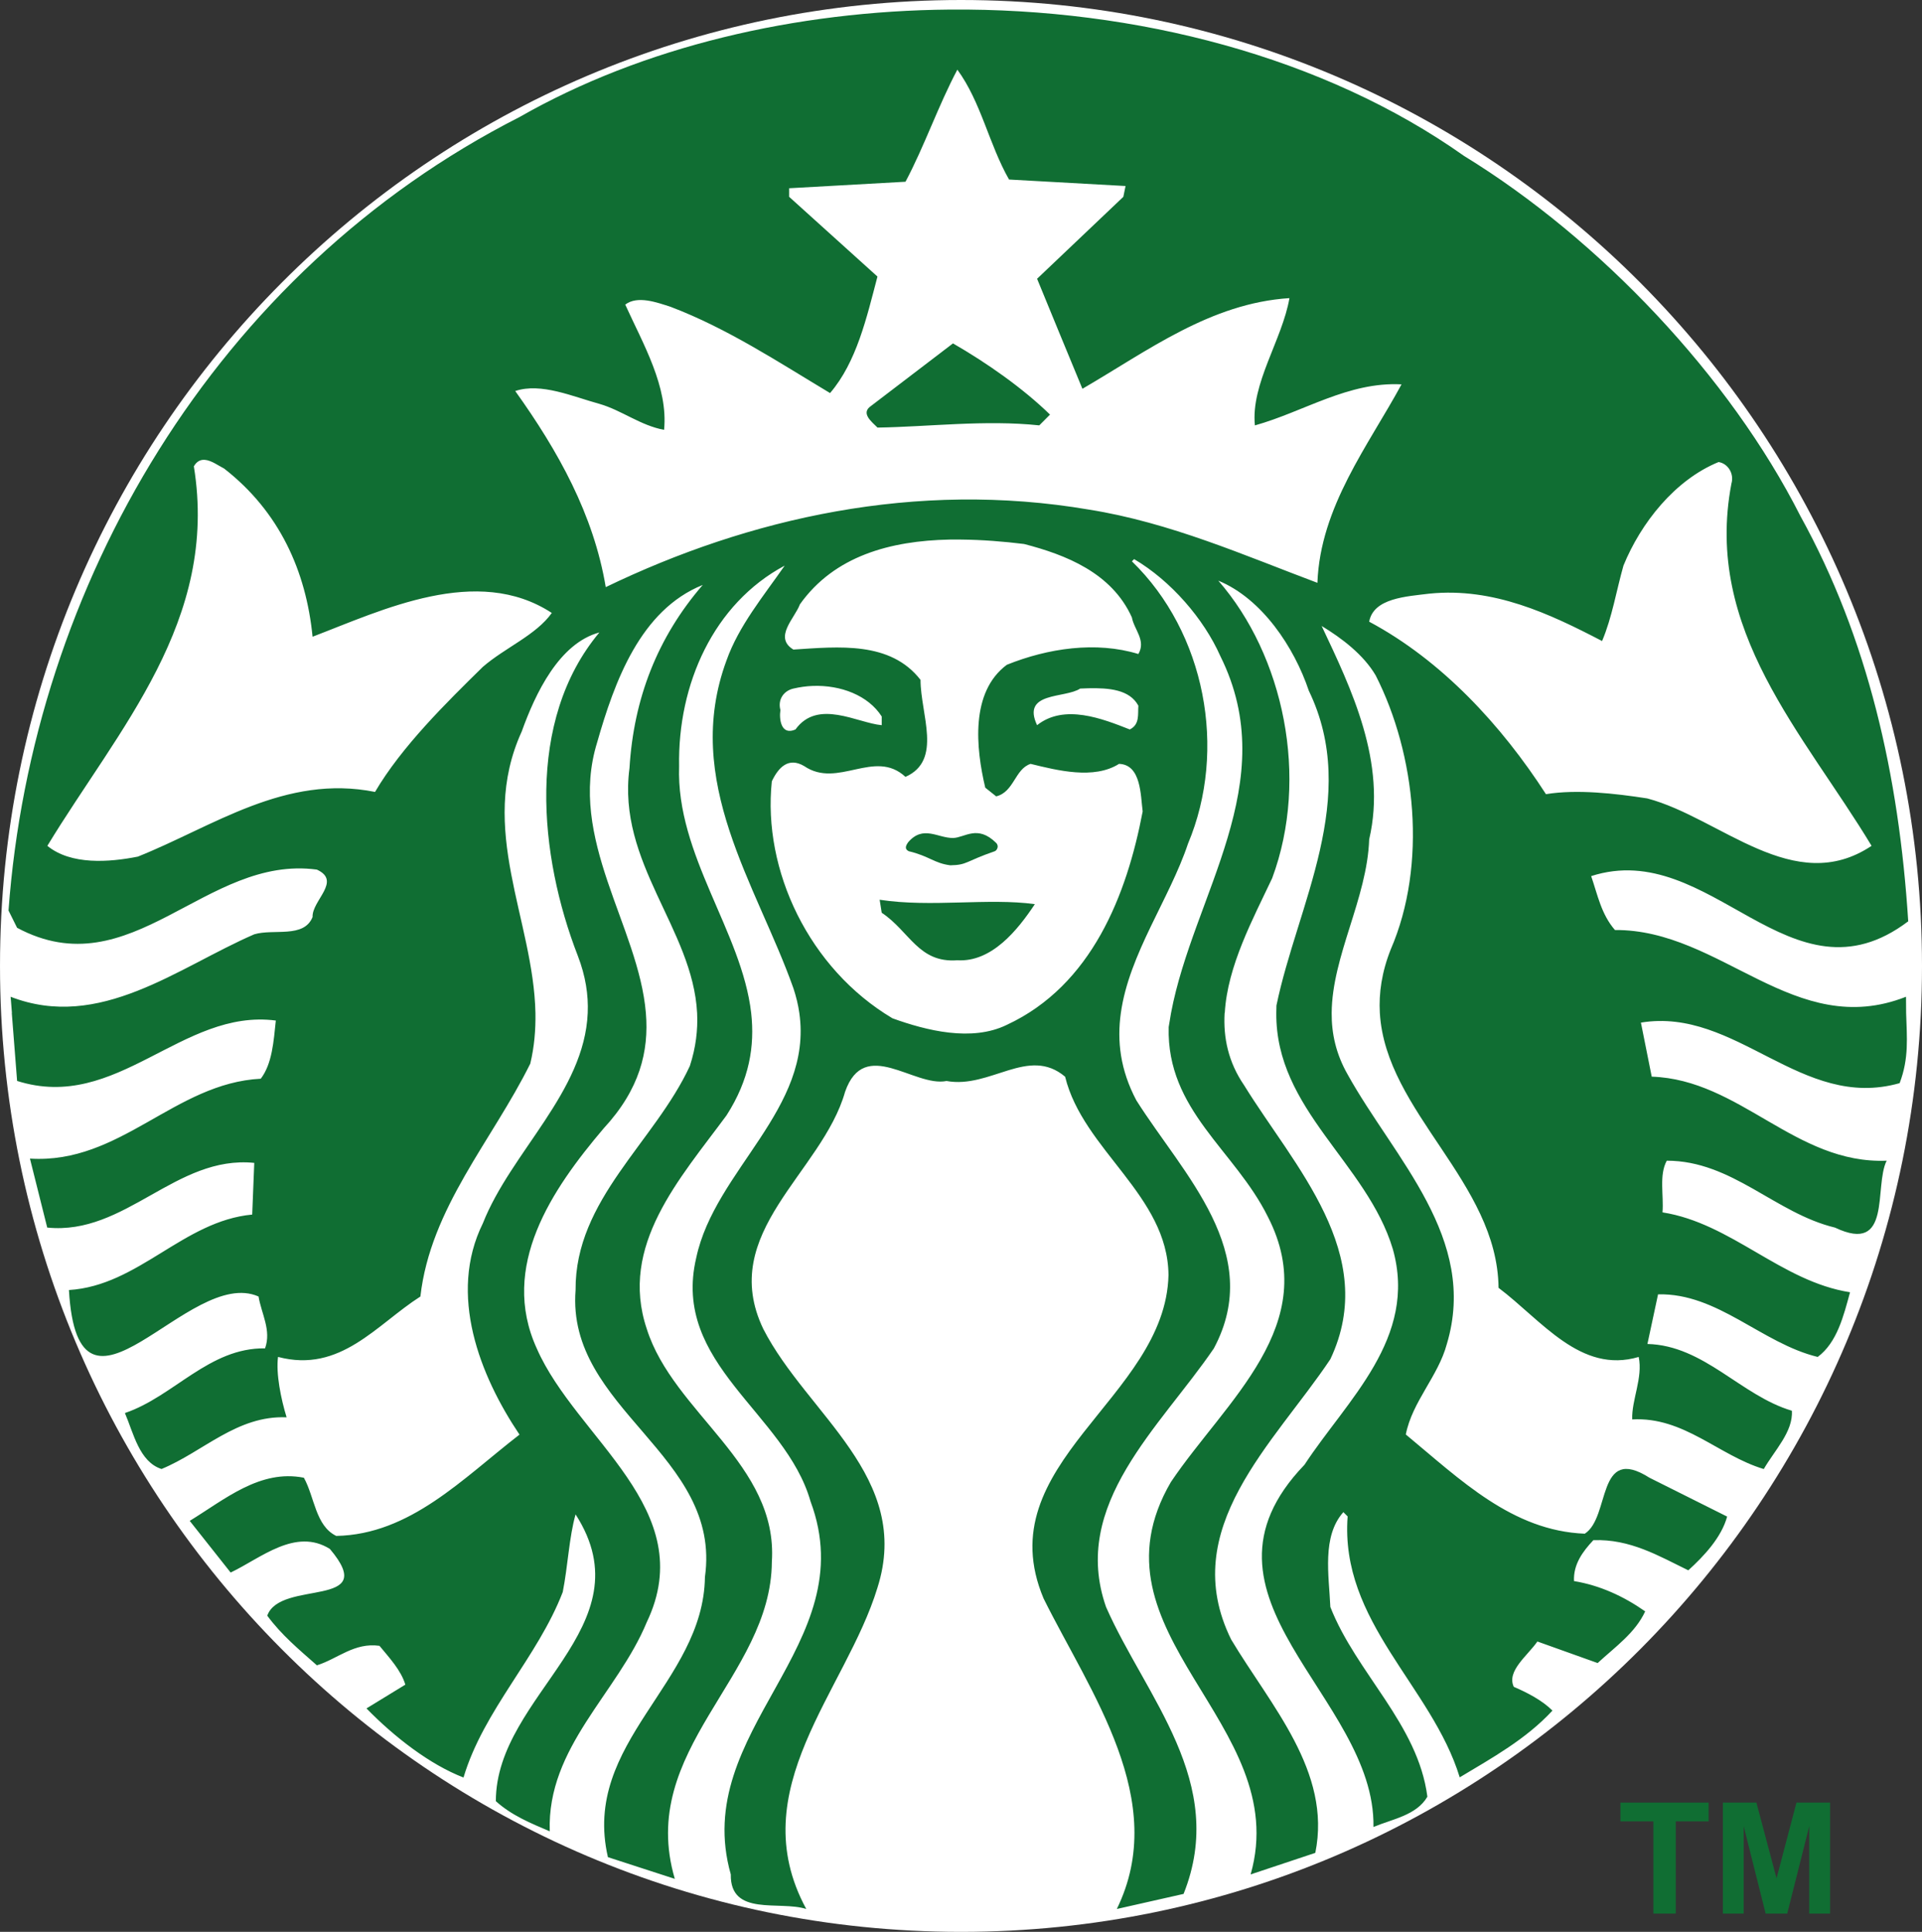 <?xml version="1.0" encoding="iso-8859-1"?><!-- Generator: Adobe Illustrator 16.0.0, SVG Export Plug-In . SVG Version: 6.00 Build 0) --><!DOCTYPE svg PUBLIC "-//W3C//DTD SVG 1.1//EN" "http://www.w3.org/Graphics/SVG/1.1/DTD/svg11.dtd"><svg version="1.1" id="svg3003" inkscape:version="0.48.0 r9654" sodipodi:docname="Starbucks_Corporation_Logo_2011.svg" xmlns:rdf="http://www.w3.org/1999/02/22-rdf-syntax-ns#" xmlns:sodipodi="http://sodipodi.sourceforge.net/DTD/sodipodi-0.dtd" xmlns:dc="http://purl.org/dc/elements/1.1/" xmlns:inkscape="http://www.inkscape.org/namespaces/inkscape" xmlns:svg="http://www.w3.org/2000/svg" xmlns:cc="http://creativecommons.org/ns#" xmlns="http://www.w3.org/2000/svg" xmlns:xlink="http://www.w3.org/1999/xlink" x="0px" y="0px" width="297.474px" height="299px" viewBox="275.991 555.002 297.474 299" style="enable-background:new 275.991 555.002 297.474 299;" xml:space="preserve"><rect x="275.991" y="555.002" width="297.474" height="299" fill="#333333" stroke="none"/><title id="title3036">Starbucks Corporation Logo</title><sodipodi:namedview id="namedview3015" inkscape:window-y="-8" inkscape:window-width="1280" inkscape:pageshadow="2" inkscape:window-maximized="1" inkscape:window-x="-8" inkscape:window-height="750" inkscape:pageopacity="0" inkscape:current-layer="svg3003" objecttolerance="10" bordercolor="#666666" guidetolerance="10" inkscape:cx="108.82718" showgrid="false" borderopacity="1" pagecolor="#ffffff" inkscape:cy="219.77498" inkscape:zoom="2.3162919" gridtolerance="10"></sodipodi:namedview><g id="text3021" transform="matrix(2.781,0,0,2.781,-616.796,-1116.173)"></g><g id="g4387"><path id="path3040" style="fill:#FFFFFF;" d="M573.465,704.502c0,82.566-66.592,149.5-148.736,149.5	c-82.146,0-148.737-66.934-148.737-149.5s66.592-149.5,148.737-149.5C506.873,555.002,573.465,621.936,573.465,704.502z"/><g id="g4381"><path id="inner_artwork" inkscape:connector-curvature="0" style="fill:#106E33;" d="M423.486,608.151	c5.236,3.018,10.791,6.902,15.018,11.019l-1.66,1.668c-8.344-0.887-17.131,0.221-25.041,0.343	c-0.881-0.89-2.658-2.228-1.004-3.346L423.486,608.151z M571.008,711.789c0.111,3.765,0.465,6.999-1.004,10.854	c-15.242,4.336-25.254-11.802-40.043-9.369l1.672,8.365c13.682,0.45,22.229,13.571,36.363,13.007	c-2.008,4.01,0.896,14.578-8,10.354c-9.236-2.22-15.914-10.354-26.033-10.354c-1.221,2.241-0.447,5.345-0.662,7.998	c10.676,1.674,18.355,10.698,29.027,12.364c-1.004,3.668-1.998,7.775-5.006,10.011c-8.682-2.113-15.465-9.911-24.709-9.688	l-1.645,7.681c8.783,0.226,14.461,7.998,22.355,10.332c0.217,3.239-2.678,6.135-4.348,9.026	c-7.008-2.104-12.352-8.126-20.361-7.681c-0.111-3.018,1.68-6.443,1.004-9.67c-8.994,2.676-15.025-5.681-21.691-10.695	c-0.191-16.404-17.461-27.167-18.373-42.534c-0.176-3.065,0.291-6.335,1.688-9.851c5.676-13.123,3.893-30.162-2.33-42.398	c-1.893-3.221-5.242-5.762-8.365-7.656c4.568,9.684,10.137,21.125,7.357,33.027c-0.322,9.19-5.746,18.018-5.807,26.878	c-0.021,3.159,0.654,6.318,2.471,9.508c7.234,13.031,20.252,25.368,15.357,41.712c-1.346,5.02-5.352,8.901-6.354,14.01	c8.465,7.011,16.469,14.912,27.701,15.356c4.002-2.556,1.779-13.891,10.012-8.662l12.021,6.013	c-0.875,3.217-3.57,6.101-6.01,8.317c-4.561-2.219-9.01-4.881-14.697-4.664c-1.676,1.78-3.119,3.777-2.992,6.33	c4.002,0.659,7.674,2.347,11.016,4.688c-1.553,3.343-4.578,5.437-7.359,7.998l-9.324-3.334c-1.557,2.228-4.791,4.568-3.656,7.014	c2.105,0.9,4.438,2.118,5.986,3.679c-4.115,4.449-9.332,7.312-14.352,10.331c-4.324-14.133-18.572-24.041-17.348-40.385	l-0.662-0.662c-3.348,3.766-2.23,9.786-2.014,14.673c4.008,10.236,13.568,18.143,15.018,29.369	c-1.674,2.89-5.447,3.466-8.344,4.688c0.338-20.239-30.365-35.59-10.676-56.063c6.566-10.025,17.568-19.592,13.67-33.394	c-4.002-13.327-18.158-21.584-18.033-36.522l0.023-1.166c3.223-15.578,13.018-32.155,5.006-48.728	c-2.234-6.666-7.223-14.241-14.008-17.027c10.117,11.579,14.127,30.473,8.34,46.055c-2.918,6.199-6.934,13.582-7.336,20.868	h-0.025c-0.215,3.805,0.561,7.59,3.018,11.177c7.68,12.465,21.023,26.155,13.348,42.398c-8.676,13.01-23.805,26.244-15.355,43.381	c6.117,10.233,15.582,20.445,13.027,33.026l-10.01,3.335c6.674-23.466-26.037-37.254-12.342-60.729	c8.453-12.569,23.574-24.364,15.014-41.047c-5.117-10.337-15.689-16.455-15.357-29.372l0.365-2.17	c3.445-18.32,17.373-35.663,7.633-55.24c-2.559-5.782-7.672-11.675-13.348-15.015l-0.342,0.342	c11.352,11.013,14.805,29.134,8.684,43.7c-2.855,8.546-9.123,17.059-10.396,26.216c-0.607,4.319-0.096,8.794,2.398,13.508	c7.23,11.449,19.91,23.594,11.998,38.396c-8.332,12.225-22.242,24.122-16.686,40.021c6.121,13.91,18.898,27.162,12,44.409	l-10.332,2.333c8.229-16.808-4.109-33.488-11.338-48.065c-8.793-20.916,18.891-30.931,19.336-50.052	c-0.105-12.343-13.227-19.351-15.998-30.696c-5.68-4.792-11.566,1.904-18.355,0.661c-5.011,1.007-12.709-6.899-15.701,1.672	c-3.562,12.564-19.795,21.8-12.662,36.703c6.789,13.243,23.125,22.926,17.668,40.065c-4.886,16.007-21.027,31.249-11.016,49.712	c-4.113-1.332-11.791,1.219-11.68-5.351c-6.338-22.358,20.69-35.385,12.342-57.732c-3.885-13.688-21.586-21.249-17.689-37.713	c2.881-13.552,18.088-23.026,15.955-37.871c-0.174-1.243-0.479-2.514-0.916-3.84c-5.676-16.019-17.256-32.043-10.354-50.739	c1.895-5.339,5.68-9.899,9.006-14.672c-11.014,5.893-16.57,18.356-16.342,31.035c-0.48,13.788,9.705,25.599,11.154,38.216	c0.57,5.092-0.264,10.307-3.818,15.838c-7.225,9.803-16.674,20.14-12.342,33.049c4.119,13.021,20.359,20.91,19.359,36.044	c-0.111,17.904-20.914,29.05-15.018,49.073l-10.354-3.359c-4.111-17.793,14.797-26.895,15.014-43.358	c2.676-18.93-21.469-25.954-20.02-44.409c-0.104-14.021,12.238-22.901,17.689-34.695c0.934-2.87,1.246-5.581,1.121-8.182	c-0.668-13.04-12.418-23.234-10.468-37.896c0.656-10.79,4.327-20.249,11.338-28.363c-9.673,3.885-13.669,15.02-16.341,24.366	c-4.637,14.987,6.432,28.467,7.541,41.893c0.492,5.93-0.956,11.825-6.535,17.852c-8.014,9.443-16.141,21.36-10.355,34.053	c6.127,14.005,25.376,24.906,17.027,42.373c-4.555,11.016-15.462,19.353-15.014,32.365c-2.89-1.224-5.888-2.444-8.344-4.664	c0-16.571,23.574-26.922,12.342-44.387c-0.995,3.445-1.209,8.129-1.988,12.022c-3.898,10.128-12.238,18.234-15.359,28.705	c-5.219-2.014-10.676-6.246-15.017-10.696l6.013-3.679c-0.668-2.23-2.445-4.119-4-6.01c-3.904-0.548-6.468,2.014-9.688,3.018	c-2.781-2.453-5.465-4.678-7.682-7.682c1.996-5.684,17.592-0.984,9.691-10.331c-5.334-3.334-10.688,1.43-15.359,3.654	l-6.332-7.998c5.451-3.334,10.888-8.018,17.668-6.674c1.671,3.009,1.787,7.433,5.006,9.004c11.46-0.222,19.58-8.891,28.365-15.679	c-6.123-9.11-11.107-21.688-5.668-32.707c4.357-11.04,15.713-20.34,16.227-32.546c0.117-2.777-0.316-5.7-1.531-8.846	c-6.004-15.465-8.123-36.367,3.337-50.055c-6.231,1.674-9.905,9.441-12.022,15.337c-6.889,15.101,1.824,29.092,2.125,43.563	c0.041,2.604-0.17,5.212-0.801,7.84c-5.898,11.902-15.454,22.345-17.006,36.041c-6.788,4.33-12.361,11.902-22.033,9.347	c-0.34,2.556,0.439,6.452,1.326,9.348c-7.67-0.323-12.9,5.331-19.357,8c-3.441-1.104-4.336-5.551-5.668-8.662	c7.559-2.553,13.012-10.131,21.691-10.012c1.006-2.795-0.564-5.356-1.007-8.023c-10.796-4.791-27.909,23.688-29.348-1.004	c10.788-0.667,17.681-10.682,28.366-11.68l0.319-7.998c-12.125-1.224-19.925,11.24-32.045,10.012l-2.673-10.674	c14.02,0.876,22.373-11.688,35.725-12.364c1.774-2.333,1.988-5.781,2.33-9.004c-14.574-1.9-24.574,14.252-40.043,9.347	c0,0-0.533-6.722-0.822-10.513h0.021c-0.105-1.482-0.205-2.514-0.205-2.514c13.793,5.351,25.912-4.556,37.712-9.669	c3.001-0.898,7.681,0.659,9.026-2.676c-0.115-2.559,4.551-5.551,0.666-7.336c-17.251-2.342-28.711,18.466-46.4,9.005l-1.327-2.676	c3.677-50.277,32.031-98.883,79.083-122.802c19.055-10.89,42.729-16.44,66.604-16.638c28.812-0.24,57.928,7.319,79.586,22.65	c21.031,12.9,41.148,34.161,52.066,55.744c10.443,18.911,15.248,40.13,16.684,62.719c-18.248,13.788-30.49-12.989-49.072-6.996	c1,2.897,1.555,5.896,3.68,8.343c16.469-0.117,27.809,17.128,45.049,10.331L571.008,711.789L571.008,711.789z M361.396,649.87	c-11.572-7.566-26.242-0.441-37.026,3.68c-1.001-10.128-5.114-19.355-13.69-26.029c-0.832-0.415-1.982-1.285-3.018-1.35	c-0.62-0.039-1.21,0.212-1.668,1.004c3.887,23.914-11.658,40.6-22.674,58.74c3.668,2.997,9.561,2.55,14.01,1.668	c11.678-4.669,22.802-12.798,36.707-10.012c4.113-7.008,11.021-13.796,16.686-19.357	C354.185,655.218,358.939,653.317,361.396,649.87z M396.777,664.888c-0.223,1.44,0.111,4.008,2.331,3.015	c3.454-4.783,9.569-0.998,13.349-0.662v-1.346c-2.074-3.257-6.34-4.892-10.674-4.73c-1,0.036-2.016,0.181-2.994,0.409	C397.34,661.896,396.33,663.222,396.777,664.888L396.777,664.888z M451.174,650.558c-3.107-6.899-10.227-9.691-16.686-11.36	c-3.168-0.39-6.455-0.653-9.715-0.685c-0.611-0.006-1.221-0.014-1.83,0c-9.118,0.184-17.831,2.525-23.154,10.031	c-0.764,2.119-4.123,5.095-1.004,6.994c7.009-0.447,15.007-1.326,19.679,4.688c0,5.346,3.452,12.456-2.331,15.015	c-4.791-4.436-10.465,1.889-15.678-1.671c-2.451-1.449-4.002,0.241-5.006,2.355c-1.449,13.79,5.773,29.011,18.674,36.684	c5.229,1.886,12.258,3.679,17.715,1.004c13.125-6.112,18.562-20.12,21.008-33.026c-0.328-2.456-0.213-7.242-3.658-7.359	c-3.891,2.462-9.566,1.007-13.689,0c-2.439,0.787-2.551,4.355-5.326,5.031l-1.691-1.349c-1.449-6.11-2.342-14.789,3.338-19.017	c6.346-2.559,13.799-3.676,20.361-1.668C453.406,654.111,451.516,652.448,451.174,650.558z M444.477,661.526	c-0.441,0.012-0.869,0.034-1.305,0.048c-2.33,1.555-9.123,0.437-6.67,5.667c4.229-3.345,10.125-1.001,14.352,0.662	c1.562-0.775,1.225-2.333,1.326-3.677C450.822,661.701,447.58,661.465,444.477,661.526z M492.91,614.491	c-8.234-0.437-15.129,4.238-22.695,6.352c-0.658-6.438,4.232-13.237,5.348-19.7c-12.232,0.787-21.922,8.151-32.043,14.033	c-2.34-5.659-4.691-11.347-7.016-17.028l13.35-12.684l0.342-1.672l-18.033-1.004c-3.105-5.442-4.33-11.997-8-17.003	c-3.004,5.674-5.022,11.678-8.023,17.345l-18.01,1.007v1.327l13.669,12.342c-1.671,6.344-3.224,13.237-7.337,18.031	c-8.008-4.797-15.904-10.017-24.684-13.349c-2.113-0.681-5.125-1.79-7.016-0.342c2.777,6.121,6.666,12.704,6.012,19.384	c-3.674-0.676-6.561-3.031-10.012-4.021c-4.127-1.127-9.023-3.326-13.027-1.988c6.676,9.338,12.125,19.113,14.01,30.352	c22.147-10.69,47.975-16.569,74.785-12c12.568,1.999,24.123,7.119,35.361,11.335C480.33,633.424,487.781,623.955,492.91,614.491	L492.91,614.491z M530.943,678.576c11.338,3,22.711,15.354,34.717,7.339c-10.457-17.351-26.02-33.375-21.691-56.064	c0.453-1.549-0.549-3.117-1.988-3.337c-6.783,2.772-12.037,9.455-14.721,16.023c-1.104,3.886-1.756,8.015-3.311,11.678	c-8.127-4.23-16.797-8.326-26.697-7.337c-3.572,0.445-8.688,0.679-9.348,4.345c11.234,6.004,20.473,16.023,27.359,26.694	C520.059,677.136,525.938,677.803,530.943,678.576L530.943,678.576z M412.137,694.258l0.32,2.011	c4.347,2.895,5.684,7.803,11.703,7.358c5.336,0.316,9.34-4.684,11.998-8.686C428.938,693.943,420.148,695.486,412.137,694.258	L412.137,694.258z M418.146,685.253c0.217,0.89-0.551,2.225,0.662,2.676c3.561-0.773,10.01,1.894,11.998-2.334	c-1.389-1.555-3.654-2.261-6.033-2.261C422.396,683.334,419.93,684.026,418.146,685.253z"/><g id="g4377"><path id="rect3815" style="opacity:0.99;fill:#FFFFFF;enable-background:new ;" d="M412.145,681.392h24.393v10.021h-24.393	V681.392z"/><path id="path3032-6" sodipodi:nodetypes="cccsccc" inkscape:connector-curvature="0" style="fill:#106E33;" d="M416.65,686.751	c3.152,0.746,3.932,1.863,6.422,2.176c2.65-0.047,2.268-0.585,6.885-2.179c0.305-0.107,0.721-0.777,0.205-1.29	c-2.869-2.846-4.852-0.812-6.648-0.758c-2.387,0.025-4.623-2.042-6.953,0.646C416.164,685.891,415.957,686.428,416.65,686.751	L416.65,686.751z"/></g></g><g id="text4354"><path id="path4430" style="fill:#106E33;" d="M531.887,851.174v-14.273h-5.098v-2.906h13.652v2.906h-5.086v14.273H531.887z"/><path id="path4432" style="fill:#106E33;" d="M542.645,851.174v-17.18h5.191l3.117,11.719l3.082-11.719h5.203v17.18h-3.223	v-13.523l-3.41,13.523h-3.34l-3.398-13.523v13.523H542.645z"/></g></g></svg>
